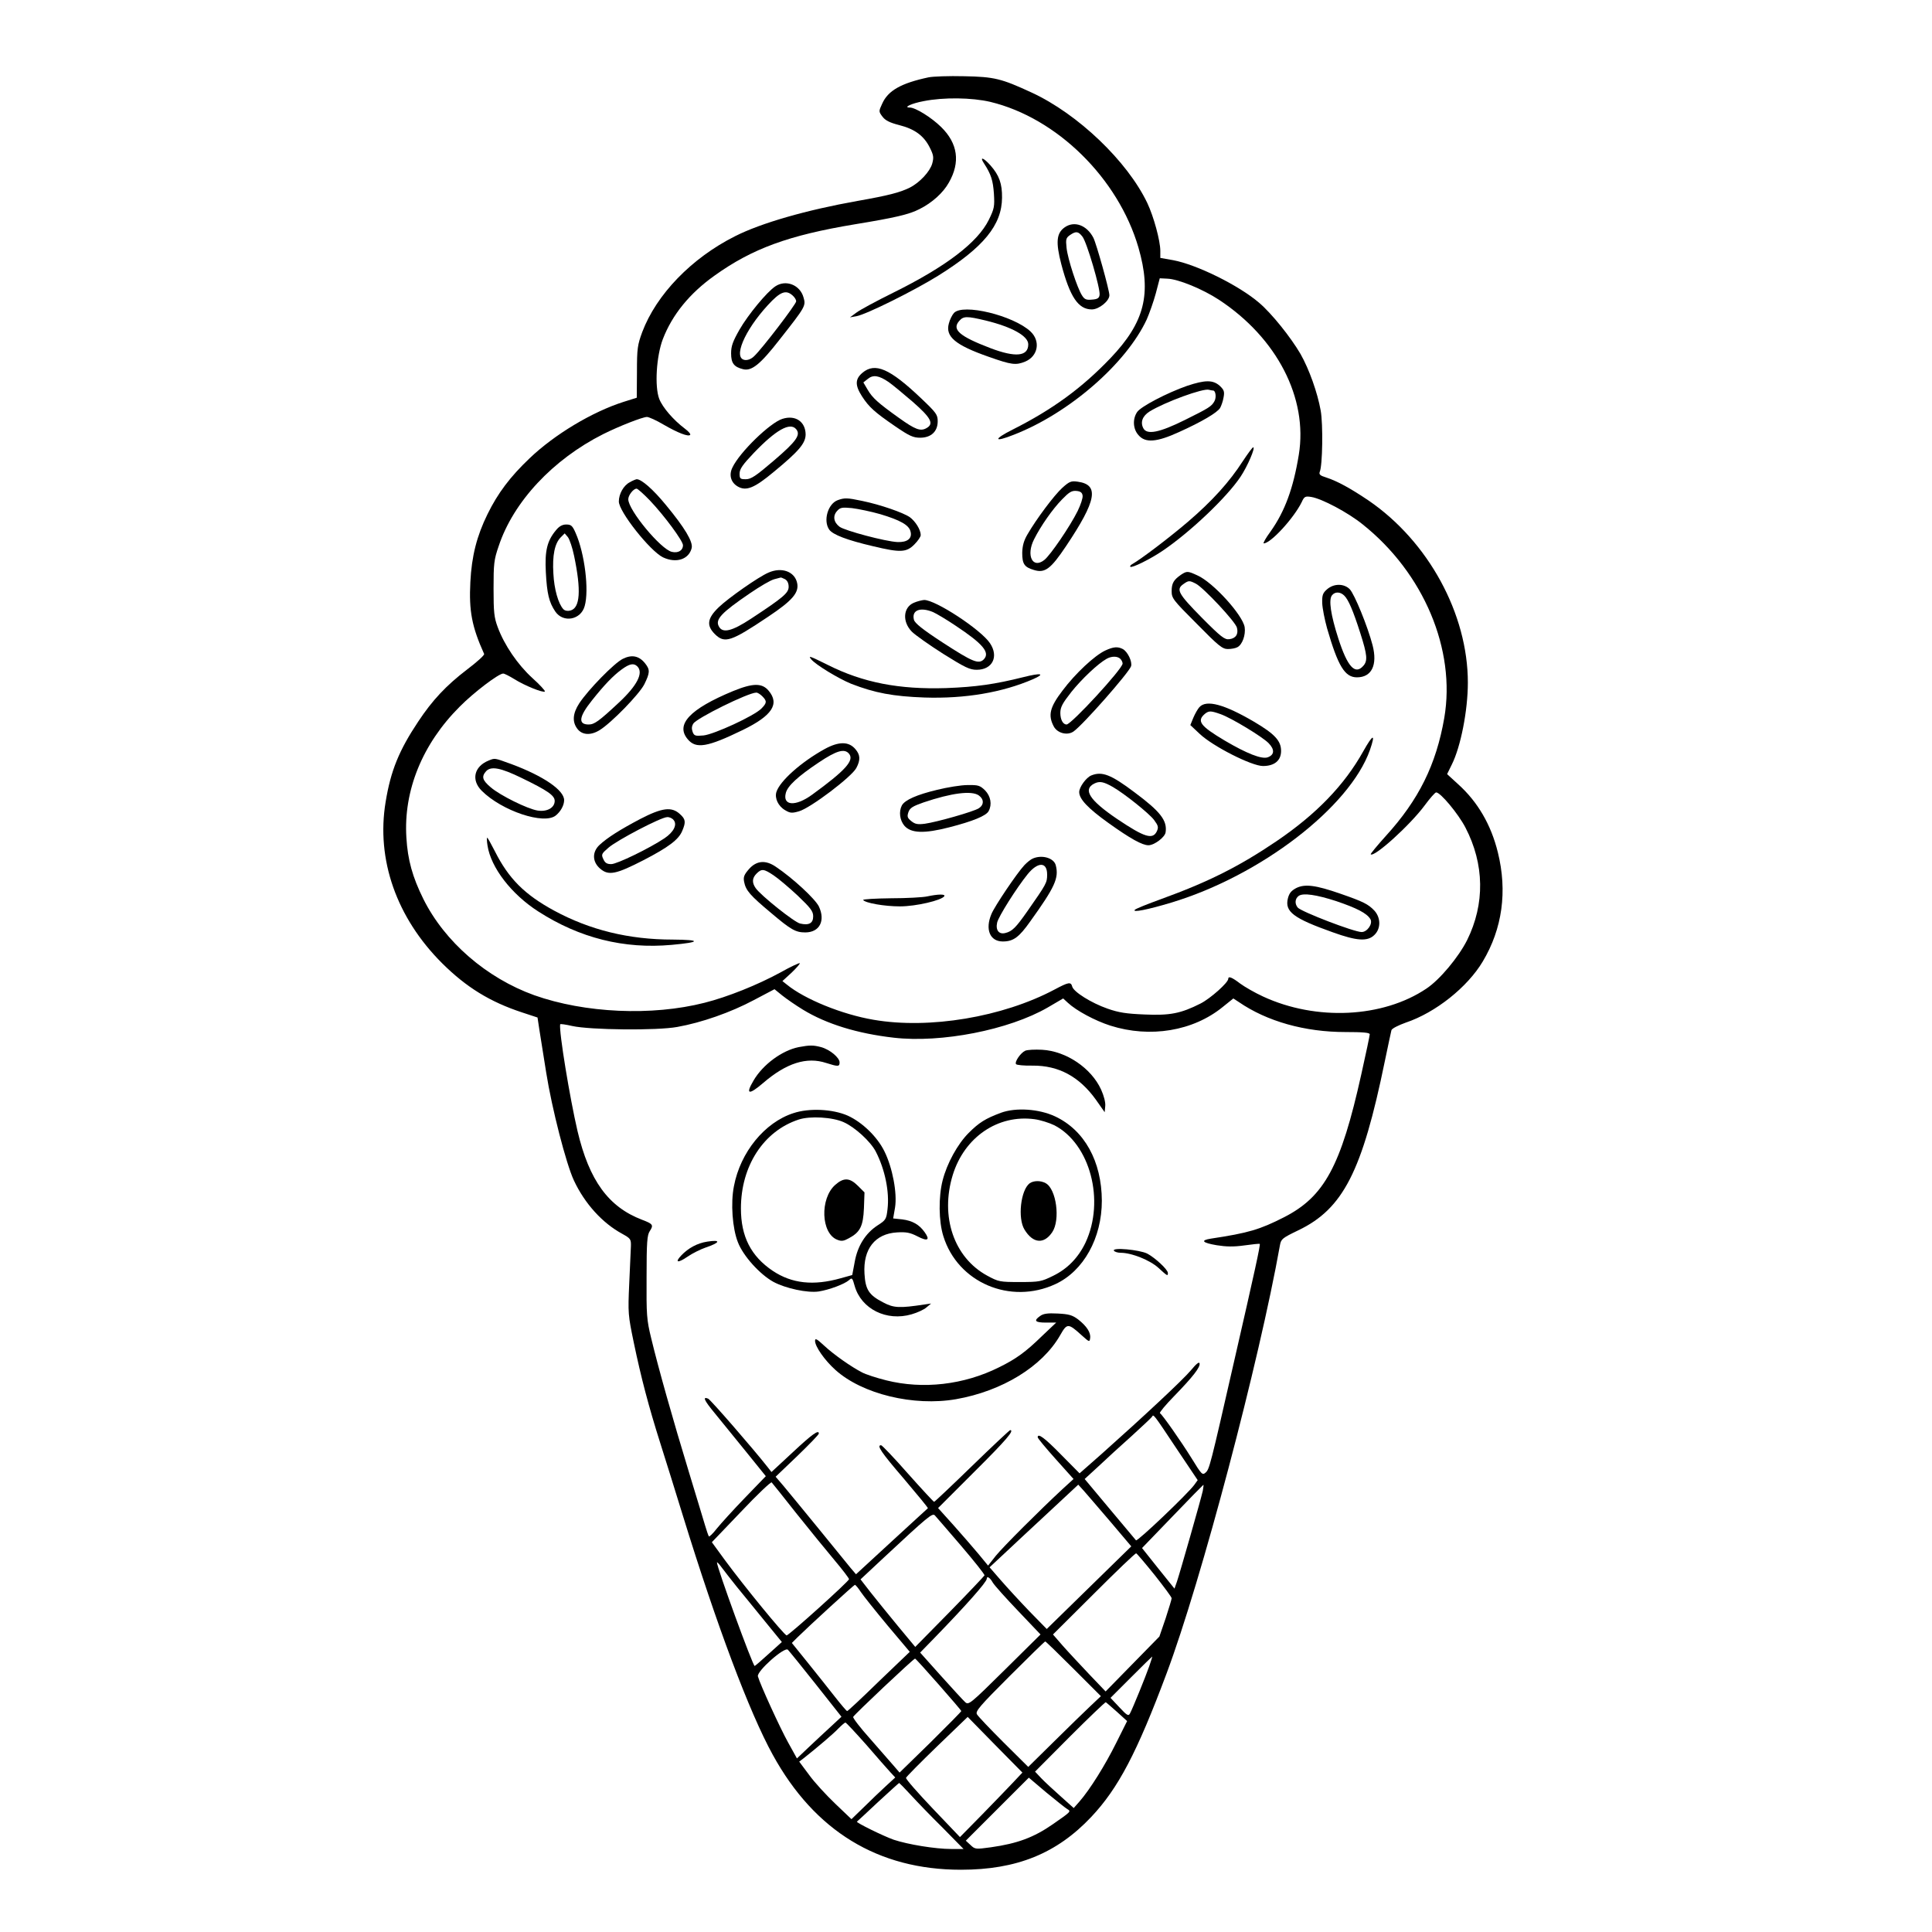 <?xml version="1.0" standalone="no"?>
<!DOCTYPE svg PUBLIC "-//W3C//DTD SVG 20010904//EN"
 "http://www.w3.org/TR/2001/REC-SVG-20010904/DTD/svg10.dtd">
<svg version="1.0" xmlns="http://www.w3.org/2000/svg"
 width="1024pt" height="1024pt" viewBox="0 0 1024 1024"
 preserveAspectRatio="xMidYMid meet">
<g transform="translate(0,1024) scale(0.1,-0.1)"
fill="#000000" stroke="none">
<path d="M4921 9830 c-145 -31 -214 -70 -245 -139 -19 -41 -19 -42 1 -69 15
-20 38 -32 89 -45 83 -21 131 -57 162 -119 20 -40 22 -52 13 -85 -12 -42 -66
-101 -120 -128 -51 -25 -111 -41 -276 -70 -270 -48 -511 -117 -649 -187 -231
-116 -417 -309 -492 -508 -25 -68 -28 -87 -28 -211 l-1 -137 -70 -22 c-166
-53 -365 -172 -498 -299 -103 -98 -168 -184 -223 -296 -57 -116 -84 -222 -91
-360 -8 -153 8 -237 73 -381 3 -6 -38 -43 -91 -83 -111 -85 -183 -162 -258
-275 -102 -153 -146 -261 -173 -426 -51 -306 58 -615 300 -856 128 -127 253
-204 423 -260 l82 -27 10 -66 c6 -36 22 -138 36 -226 30 -190 106 -485 147
-572 57 -122 151 -226 257 -283 43 -24 46 -28 45 -65 -1 -22 -5 -112 -9 -200
-7 -155 -6 -165 24 -310 39 -187 78 -336 141 -535 27 -85 81 -258 120 -385
180 -583 352 -1041 476 -1266 222 -404 558 -609 997 -609 296 0 508 86 691
280 143 152 242 340 399 760 184 491 491 1654 601 2270 6 33 12 38 97 79 238
114 339 312 459 897 17 82 33 156 35 164 3 9 37 26 76 40 158 53 327 188 408
324 104 174 131 372 80 578 -36 147 -107 268 -210 361 l-59 54 25 51 c47 94
85 286 85 434 0 364 -209 748 -526 965 -95 64 -165 103 -227 123 -30 9 -37 16
-32 29 15 34 18 253 5 325 -17 95 -61 219 -107 300 -52 89 -153 215 -219 271
-108 93 -332 203 -456 226 l-68 12 0 37 c0 54 -35 182 -69 254 -106 222 -368
472 -612 585 -162 75 -199 84 -359 87 -80 2 -165 -1 -189 -6z m328 -130 c353
-85 678 -405 785 -772 71 -246 33 -396 -148 -586 -152 -159 -307 -272 -517
-378 -106 -53 -103 -71 5 -28 293 114 595 377 704 611 14 32 36 94 48 138 l21
80 40 -2 c58 -2 187 -55 274 -112 307 -202 472 -521 423 -821 -29 -178 -74
-300 -149 -406 -26 -35 -42 -64 -37 -64 37 0 159 133 201 218 14 31 19 33 51
28 56 -9 194 -82 272 -145 324 -258 495 -664 433 -1026 -43 -248 -135 -434
-310 -626 -46 -51 -82 -95 -80 -97 18 -18 209 155 286 259 28 38 55 69 61 69
23 0 117 -113 155 -186 101 -194 104 -405 9 -597 -46 -91 -145 -210 -216 -257
-231 -155 -584 -172 -865 -42 -44 20 -99 52 -122 69 -43 33 -63 41 -63 25 0
-20 -94 -104 -147 -131 -105 -53 -162 -64 -297 -58 -97 4 -136 10 -196 31 -86
30 -180 89 -187 117 -7 26 -19 24 -94 -16 -275 -146 -664 -211 -959 -160 -166
28 -365 109 -459 186 l-24 19 49 45 c26 25 45 47 43 50 -3 2 -49 -19 -102 -49
-121 -66 -280 -130 -403 -161 -279 -71 -634 -55 -902 40 -253 91 -475 283
-588 510 -58 117 -83 208 -90 325 -16 250 85 497 282 694 75 76 207 176 231
176 7 0 34 -14 60 -30 52 -33 153 -74 161 -65 3 3 -26 35 -66 71 -78 71 -149
175 -184 270 -19 51 -22 79 -22 204 0 131 2 153 27 225 78 236 288 460 554
594 84 42 209 91 232 91 10 0 50 -18 87 -40 76 -44 132 -66 142 -55 4 4 -9 19
-28 33 -61 46 -118 112 -136 158 -25 66 -15 226 19 316 50 130 142 243 274
337 201 144 394 214 743 272 213 35 288 52 344 81 66 33 125 86 155 140 62
108 48 208 -41 295 -52 51 -136 103 -166 103 -37 0 9 22 74 34 106 21 254 19
353 -4z m-994 -4811 c126 -77 290 -127 482 -149 252 -29 610 41 816 160 l82
48 25 -23 c45 -42 144 -95 225 -121 211 -67 439 -29 596 99 l56 45 29 -19
c150 -103 351 -159 565 -159 93 0 129 -3 129 -12 0 -6 -20 -102 -45 -213 -108
-487 -196 -648 -410 -757 -128 -65 -188 -83 -387 -113 -57 -9 -46 -22 31 -35
50 -8 89 -9 146 -1 43 6 80 10 82 8 4 -5 -25 -139 -137 -627 -126 -553 -130
-567 -150 -585 -17 -15 -21 -11 -75 77 -56 90 -152 227 -167 238 -4 3 30 44
75 90 99 102 140 154 135 174 -2 10 -18 -3 -46 -37 -43 -51 -243 -238 -473
-443 l-117 -103 -98 99 c-88 90 -124 116 -124 92 0 -5 43 -57 95 -115 l95
-106 -58 -53 c-123 -114 -315 -306 -354 -354 l-41 -52 -51 62 c-28 33 -87 102
-132 152 l-82 91 194 194 c169 168 212 219 188 219 -3 0 -94 -85 -202 -190
-107 -104 -198 -190 -201 -190 -3 0 -66 68 -139 150 -73 83 -137 150 -142 150
-25 0 -1 -36 121 -178 72 -85 129 -154 127 -156 -1 -1 -88 -80 -192 -176
l-189 -174 -29 34 c-16 19 -93 114 -171 210 -78 96 -161 196 -184 224 l-42 49
114 109 c63 61 115 114 115 120 0 22 -35 -3 -140 -101 l-111 -103 -22 28 c-73
93 -301 356 -314 361 -30 12 -22 -8 36 -78 33 -41 107 -132 165 -203 l105
-130 -111 -115 c-61 -63 -128 -137 -149 -163 -21 -27 -40 -45 -42 -41 -3 5
-12 31 -20 58 -8 28 -47 155 -86 284 -84 275 -162 552 -199 706 -25 102 -26
125 -25 327 0 185 3 222 17 243 21 32 17 38 -41 60 -178 68 -280 208 -342 470
-41 176 -99 528 -92 566 1 3 29 -1 64 -9 94 -21 449 -25 557 -5 129 23 283 77
405 142 l110 58 42 -34 c24 -19 72 -52 108 -74z m1981 -2327 l112 -167 -18
-25 c-35 -48 -302 -302 -309 -294 -4 5 -67 80 -140 167 l-132 158 73 67 c40
38 119 110 175 160 56 51 105 97 109 103 8 14 5 19 130 -169z m-2016 -342 c68
-85 159 -197 202 -248 43 -51 78 -97 78 -102 0 -11 -322 -301 -331 -298 -18 8
-222 257 -326 398 l-70 96 155 162 c85 90 158 159 162 155 4 -4 63 -78 130
-163z m1666 -46 l110 -130 -224 -219 -224 -219 -92 94 c-50 52 -118 126 -151
164 l-60 69 75 70 c41 39 147 137 235 219 l160 149 30 -33 c17 -19 80 -93 141
-164z m489 164 c-10 -45 -121 -434 -137 -481 l-13 -37 -86 107 -86 108 161
167 c88 92 162 167 164 168 2 0 0 -15 -3 -32z m-1281 -291 c70 -82 126 -152
124 -157 -2 -4 -85 -92 -185 -194 l-182 -185 -93 112 c-51 62 -116 142 -145
179 l-52 67 122 114 c236 220 259 239 272 225 7 -7 69 -80 139 -161z m1026
-155 c49 -62 90 -117 90 -123 0 -6 -15 -54 -32 -107 l-33 -96 -143 -146 -142
-145 -86 90 c-47 50 -110 117 -140 151 l-53 61 217 216 c119 119 220 216 224
214 4 -1 48 -53 98 -115z m-2215 -62 c34 -41 101 -124 150 -184 l89 -109 -70
-63 c-38 -35 -71 -63 -74 -64 -10 0 -201 524 -200 549 0 3 11 -7 23 -24 12
-16 49 -64 82 -105z m1357 22 c9 -15 70 -83 135 -151 l118 -124 -190 -188
c-182 -180 -191 -187 -209 -171 -10 9 -68 72 -129 140 l-110 123 75 77 c167
172 278 297 278 314 0 17 17 7 32 -20z m-700 -49 c14 -21 78 -101 142 -178
l118 -140 -164 -157 c-89 -87 -165 -158 -168 -157 -3 0 -32 34 -65 76 -33 42
-98 124 -144 181 l-84 104 29 29 c63 62 299 278 305 279 4 0 18 -17 31 -37z
m1128 -408 l145 -145 -55 -52 c-30 -28 -117 -113 -192 -187 l-138 -136 -131
130 c-72 72 -135 138 -141 149 -9 16 14 43 173 202 101 101 186 184 189 184 3
0 70 -65 150 -145z m-1366 -82 l136 -172 -57 -53 c-32 -29 -85 -79 -118 -110
l-61 -58 -46 83 c-44 79 -150 311 -161 352 -7 27 142 159 159 141 6 -6 73 -88
148 -183z m1767 95 c-20 -57 -87 -222 -102 -250 -8 -15 -16 -10 -56 33 l-47
50 109 109 c61 61 111 110 112 110 1 0 -6 -24 -16 -52z m-1116 -96 c66 -75
120 -138 120 -141 0 -3 -74 -78 -163 -166 l-164 -160 -31 36 c-18 20 -74 85
-125 143 -52 58 -92 110 -90 116 4 11 321 310 328 309 3 0 59 -62 125 -137z
m945 -145 l54 -49 -58 -116 c-58 -117 -139 -247 -195 -311 l-30 -34 -68 61
c-37 33 -84 76 -103 96 l-34 36 184 185 c102 102 188 184 191 183 3 -2 30 -25
59 -51z m-548 -372 c-26 -27 -100 -105 -165 -171 l-119 -121 -144 151 c-79 83
-143 156 -142 163 2 6 76 81 165 167 l162 156 145 -148 145 -147 -47 -50z
m-781 198 c56 -65 114 -131 128 -146 l26 -28 -50 -46 c-28 -26 -80 -75 -116
-111 l-66 -64 -86 82 c-47 45 -110 113 -138 152 l-53 71 25 19 c72 57 158 130
183 157 17 17 33 31 37 31 4 0 53 -53 110 -117z m1065 -341 c22 -13 22 -13
-76 -81 -101 -70 -187 -102 -328 -122 -81 -11 -84 -11 -108 12 l-25 23 167
167 167 167 92 -78 c51 -42 101 -82 111 -88z m-830 76 c32 -35 108 -114 170
-175 l111 -113 -66 0 c-84 0 -229 24 -304 49 -54 19 -201 91 -195 96 2 1 52
48 112 104 60 55 110 101 112 101 1 0 29 -28 60 -62z"/>
<path d="M5216 9373 c37 -57 47 -89 52 -160 4 -67 2 -79 -27 -138 -59 -120
-227 -248 -506 -386 -89 -44 -178 -92 -196 -106 l-34 -25 34 6 c52 9 307 136
434 215 240 150 337 268 338 413 1 74 -15 119 -61 171 -38 43 -60 49 -34 10z"/>
<path d="M5643 9035 c-44 -31 -48 -79 -18 -195 46 -174 90 -240 162 -240 38 0
93 45 93 75 0 27 -69 274 -85 305 -35 67 -101 91 -152 55z m94 -49 c23 -28 96
-277 91 -309 -2 -17 -11 -23 -40 -25 -30 -3 -40 1 -53 22 -25 38 -76 194 -82
252 -5 46 -3 53 18 68 32 22 44 20 66 -8z"/>
<path d="M4109 8722 c-45 -30 -144 -150 -190 -230 -35 -62 -44 -86 -44 -125 0
-52 15 -72 64 -84 45 -11 91 26 193 157 137 174 140 179 127 223 -18 67 -94
97 -150 59z m93 -49 c10 -9 18 -22 18 -30 0 -15 -182 -253 -223 -291 -15 -15
-34 -22 -49 -20 -64 9 -4 154 122 291 66 72 96 83 132 50z"/>
<path d="M5056 8581 c-9 -10 -22 -35 -27 -56 -19 -69 34 -114 211 -176 122
-43 144 -46 195 -25 67 29 81 108 27 159 -91 85 -359 150 -406 98z m169 -40
c139 -34 225 -82 225 -126 0 -64 -67 -71 -201 -20 -165 63 -206 99 -164 145
22 25 40 25 140 1z"/>
<path d="M4571 8264 c-39 -33 -40 -66 -2 -125 37 -57 67 -84 175 -158 76 -52
96 -61 133 -61 58 0 93 33 93 87 0 35 -7 45 -87 121 -166 158 -245 193 -312
136z m139 -49 c19 -13 77 -61 128 -105 98 -86 114 -117 71 -140 -31 -17 -59
-6 -143 54 -112 80 -142 107 -167 150 l-23 39 24 19 c28 23 59 18 110 -17z"/>
<path d="M6292 8195 c-106 -37 -246 -110 -265 -139 -25 -37 -22 -90 7 -122 36
-43 97 -38 215 16 120 54 203 103 218 128 6 11 15 36 18 55 6 31 3 40 -20 62
-36 32 -77 32 -173 0z m138 -25 c13 0 18 -36 7 -56 -15 -28 -30 -37 -157 -100
-135 -67 -201 -80 -220 -44 -17 32 -5 65 33 89 81 50 286 125 315 115 8 -2 17
-4 22 -4z"/>
<path d="M4147 8020 c-65 -20 -227 -177 -265 -258 -20 -40 -8 -80 29 -101 44
-25 87 -8 189 77 135 111 170 153 170 200 -1 67 -54 104 -123 82z m73 -55 c25
-30 1 -64 -117 -165 -97 -83 -122 -100 -150 -100 -30 0 -33 3 -33 30 0 24 16
47 76 110 117 122 192 164 224 125z"/>
<path d="M6588 7797 c-72 -112 -164 -213 -291 -322 -102 -87 -250 -199 -296
-225 -9 -5 -13 -11 -10 -14 8 -8 107 41 173 86 147 100 339 283 411 391 37 55
81 158 67 156 -4 0 -28 -33 -54 -72z"/>
<path d="M3338 7684 c-33 -17 -58 -62 -58 -102 0 -54 166 -263 234 -296 70
-33 137 -11 152 49 8 33 -36 107 -137 229 -68 83 -130 137 -155 136 -5 -1 -21
-7 -36 -16z m106 -96 c77 -81 176 -215 176 -238 0 -27 -25 -43 -59 -35 -58 13
-231 221 -231 279 0 21 27 56 44 56 6 0 37 -28 70 -62z"/>
<path d="M5631 7655 c-44 -40 -138 -166 -185 -247 -20 -34 -27 -61 -28 -98 0
-59 11 -76 62 -91 58 -18 89 5 170 126 162 242 178 326 62 342 -35 5 -44 1
-81 -32z m107 -42 c2 -12 -10 -48 -26 -81 -40 -81 -145 -235 -177 -260 -62
-49 -98 24 -54 110 35 70 98 160 148 211 38 39 51 47 76 45 22 -2 31 -9 33
-25z"/>
<path d="M4440 7589 c-52 -19 -78 -109 -45 -156 19 -27 95 -56 232 -88 146
-35 177 -33 219 9 19 19 34 41 34 50 0 28 -28 73 -58 95 -35 24 -155 66 -252
86 -80 17 -94 17 -130 4z m225 -74 c107 -32 153 -58 161 -92 10 -37 -17 -58
-69 -56 -64 3 -278 60 -307 81 -32 24 -37 58 -13 84 16 18 26 20 78 15 33 -4
101 -18 150 -32z"/>
<path d="M2947 7430 c-47 -56 -60 -109 -54 -222 6 -115 17 -160 50 -209 42
-62 136 -45 156 29 24 84 0 279 -48 387 -17 39 -24 45 -50 45 -20 0 -37 -9
-54 -30z m96 -137 c38 -182 32 -276 -20 -289 -15 -4 -29 -1 -37 7 -27 29 -49
107 -53 189 -6 96 7 160 39 192 l21 21 17 -20 c9 -12 24 -56 33 -100z"/>
<path d="M4073 7205 c-52 -22 -212 -134 -264 -184 -60 -58 -66 -96 -20 -142
52 -51 85 -40 282 92 129 86 165 128 154 179 -13 61 -82 86 -152 55z m88 -35
c12 -7 19 -21 19 -40 0 -33 -29 -57 -199 -169 -102 -67 -151 -79 -171 -41 -20
37 13 72 164 175 54 37 112 71 130 75 17 5 32 8 34 9 2 1 12 -4 23 -9z"/>
<path d="M6260 7194 c-39 -27 -50 -45 -50 -87 0 -38 7 -47 133 -173 116 -118
136 -134 165 -134 18 0 41 4 51 10 26 14 44 65 38 106 -11 65 -167 237 -250
274 -52 24 -56 24 -87 4z m79 -48 c40 -21 210 -202 217 -233 9 -34 -6 -57 -41
-61 -24 -3 -44 12 -147 116 -123 125 -136 148 -96 176 28 20 32 20 67 2z"/>
<path d="M7034 7117 c-23 -20 -27 -31 -26 -73 1 -28 13 -88 26 -135 58 -200
94 -259 158 -259 78 0 110 65 83 170 -26 100 -96 271 -121 297 -31 31 -84 31
-120 0z m91 -34 c22 -22 46 -77 85 -199 37 -116 40 -147 15 -174 -43 -48 -83
-4 -131 144 -41 127 -53 208 -34 231 16 20 44 19 65 -2z"/>
<path d="M4843 7045 c-56 -24 -62 -100 -10 -153 18 -18 93 -71 167 -118 115
-72 140 -84 177 -84 83 0 118 70 70 141 -48 72 -289 230 -349 229 -12 -1 -37
-7 -55 -15z m102 -49 c18 -8 72 -40 118 -71 148 -98 186 -144 151 -180 -27
-27 -60 -13 -217 89 -109 71 -148 103 -153 121 -13 51 33 69 101 41z"/>
<path d="M5858 6792 c-56 -26 -159 -122 -227 -213 -67 -88 -77 -130 -46 -189
19 -36 72 -50 105 -27 51 36 293 311 305 346 7 24 -18 77 -44 91 -27 14 -50
12 -93 -8z m80 -44 c7 -7 12 -18 12 -25 0 -28 -272 -323 -297 -323 -19 0 -33
26 -33 61 0 31 11 51 58 111 55 69 142 151 187 176 26 15 58 15 73 0z"/>
<path d="M3301 6748 c-45 -22 -183 -163 -231 -236 -35 -54 -38 -99 -9 -136 25
-32 70 -35 117 -6 62 38 210 190 237 243 30 61 31 77 5 110 -32 41 -71 49
-119 25z m77 -40 c34 -34 -1 -102 -99 -193 -105 -98 -129 -115 -159 -115 -57
0 -52 41 17 127 66 83 112 131 157 164 42 31 65 36 84 17z"/>
<path d="M4300 6745 c24 -29 145 -102 211 -129 126 -49 223 -67 389 -73 216
-7 413 27 575 97 68 30 44 35 -51 11 -152 -38 -251 -52 -409 -58 -250 -8 -441
29 -628 123 -97 48 -105 51 -87 29z"/>
<path d="M3885 6577 c-229 -95 -306 -177 -240 -255 44 -53 105 -42 292 49 156
76 196 138 137 208 -35 42 -84 41 -189 -2z m155 -27 c26 -26 25 -36 -5 -66
-39 -39 -250 -136 -306 -142 -44 -4 -50 -2 -58 19 -6 17 -5 30 4 44 18 29 289
163 333 164 6 1 21 -8 32 -19z"/>
<path d="M6357 6492 c-9 -10 -23 -35 -32 -56 l-16 -39 50 -47 c70 -66 275
-170 335 -170 61 0 96 29 96 80 0 54 -34 90 -144 155 -157 92 -252 118 -289
77z m112 -37 c57 -20 222 -120 255 -154 33 -34 31 -62 -5 -75 -32 -11 -111 20
-228 89 -131 78 -150 104 -103 143 20 15 30 15 81 -3z"/>
<path d="M7225 6257 c-100 -179 -249 -333 -460 -476 -198 -134 -362 -216 -610
-306 -72 -26 -134 -51 -140 -57 -16 -16 67 0 193 38 474 143 946 506 1053 809
31 90 17 86 -36 -8z"/>
<path d="M4371 6270 c-125 -69 -238 -170 -256 -228 -10 -33 10 -75 46 -96 27
-16 36 -17 74 -6 60 17 280 183 304 230 22 42 21 69 -5 99 -35 42 -88 42 -163
1z m129 -25 c29 -35 -18 -88 -197 -218 -87 -63 -156 -58 -138 10 9 37 64 88
175 162 94 63 136 75 160 46z"/>
<path d="M2590 6209 c-77 -31 -94 -103 -37 -160 107 -107 331 -182 393 -131
26 21 44 54 44 81 0 53 -110 128 -279 191 -92 33 -86 33 -121 19z m174 -92
c138 -67 176 -93 176 -122 0 -36 -40 -59 -91 -51 -54 9 -198 80 -248 123 -45
38 -50 57 -24 86 26 27 76 18 187 -36z"/>
<path d="M5784 6130 c-27 -11 -64 -62 -64 -88 0 -37 46 -86 155 -164 116 -83
179 -118 212 -118 31 0 88 43 91 69 9 62 -27 109 -164 211 -126 95 -173 113
-230 90z m114 -61 c61 -35 191 -139 218 -174 23 -31 25 -39 16 -60 -22 -47
-65 -34 -212 65 -146 99 -182 156 -120 187 28 14 49 10 98 -18z"/>
<path d="M4968 6054 c-109 -26 -172 -54 -188 -83 -17 -33 -11 -78 13 -107 35
-41 106 -43 238 -9 125 32 196 61 209 86 19 35 11 79 -19 110 -27 26 -36 29
-93 28 -35 0 -107 -12 -160 -25z m220 -30 c28 -20 28 -50 0 -68 -28 -18 -222
-73 -286 -82 -39 -5 -52 -2 -72 14 -21 17 -23 24 -15 48 8 22 23 31 80 51 148
50 255 64 293 37z"/>
<path d="M3393 5899 c-108 -57 -174 -99 -215 -137 -41 -38 -39 -91 4 -127 44
-37 83 -29 229 46 133 69 186 109 205 155 20 47 18 62 -12 89 -44 41 -95 34
-211 -26z m177 -5 c21 -24 1 -64 -48 -97 -79 -53 -252 -137 -282 -137 -23 0
-33 6 -42 26 -12 25 -10 29 27 61 46 40 279 162 311 162 12 1 27 -6 34 -15z"/>
<path d="M2584 5758 c18 -117 127 -258 269 -349 219 -141 455 -200 707 -177
155 14 158 27 6 28 -234 0 -440 51 -630 154 -156 85 -240 169 -313 314 -20 39
-38 72 -41 72 -2 0 -2 -19 2 -42z"/>
<path d="M5475 5690 c-11 -4 -32 -21 -46 -36 -40 -43 -157 -217 -174 -258 -35
-82 -8 -146 60 -146 56 0 86 22 146 107 130 181 152 229 135 296 -9 39 -72 58
-121 37z m75 -85 c0 -44 -3 -49 -105 -195 -61 -87 -80 -106 -116 -115 -34 -9
-53 14 -44 55 7 32 103 184 162 257 54 66 103 66 103 -2z"/>
<path d="M3970 5634 c-26 -30 -31 -42 -26 -68 9 -46 32 -72 142 -164 106 -90
131 -104 182 -104 76 0 108 62 72 138 -20 40 -137 149 -228 210 -54 37 -102
33 -142 -12z m131 -34 c24 -16 81 -64 127 -107 69 -66 82 -83 82 -110 0 -36
-22 -49 -69 -38 -30 6 -209 149 -236 188 -20 29 -19 53 5 77 27 27 39 25 91
-10z"/>
<path d="M6870 5533 c-26 -14 -37 -27 -44 -55 -17 -70 29 -105 237 -179 130
-47 186 -50 222 -14 34 33 34 90 0 128 -33 35 -59 48 -180 90 -132 46 -189 53
-235 30z m212 -69 c109 -37 162 -64 181 -95 15 -24 -16 -69 -46 -69 -40 0
-321 108 -339 130 -17 21 -14 48 6 62 24 16 93 6 198 -28z"/>
<path d="M4915 5489 c-22 -5 -109 -10 -192 -10 -84 -1 -151 -5 -148 -9 10 -16
113 -34 195 -34 85 0 221 32 235 54 7 12 -34 11 -90 -1z"/>
<path d="M4233 4690 c-89 -18 -190 -93 -239 -177 -44 -74 -26 -79 51 -13 123
106 231 140 334 106 63 -20 71 -20 71 3 0 25 -51 68 -98 81 -42 11 -60 11
-119 0z"/>
<path d="M5434 4671 c-24 -11 -57 -58 -49 -71 3 -5 43 -9 88 -8 138 1 247 -58
335 -180 l47 -67 3 33 c2 19 -7 54 -22 87 -52 114 -185 204 -313 211 -38 2
-77 0 -89 -5z"/>
<path d="M4205 4340 c-152 -49 -281 -207 -315 -387 -18 -90 -8 -224 21 -297
28 -73 116 -170 188 -210 65 -35 182 -60 241 -51 56 9 136 39 160 60 16 15 18
12 30 -31 35 -122 169 -189 302 -150 31 9 66 25 79 37 l24 20 -35 -5 c-132
-20 -163 -19 -219 11 -76 39 -94 68 -99 152 -8 131 56 212 172 219 50 3 70 -1
109 -21 54 -28 68 -20 38 22 -29 41 -65 61 -119 68 l-48 5 10 58 c12 75 -13
210 -56 297 -38 78 -118 155 -195 190 -80 35 -204 41 -288 13z m267 -48 c59
-26 143 -103 170 -156 49 -95 73 -214 62 -305 -6 -53 -9 -58 -53 -86 -64 -42
-106 -109 -121 -194 l-13 -69 -61 -17 c-145 -41 -259 -28 -360 39 -116 78
-169 182 -169 331 0 225 120 410 306 471 60 20 180 13 239 -14z"/>
<path d="M4427 3960 c-82 -72 -76 -258 11 -291 22 -9 34 -7 61 8 60 32 76 64
80 159 l3 84 -35 35 c-43 43 -75 45 -120 5z"/>
<path d="M5305 4342 c-83 -31 -116 -52 -171 -107 -58 -58 -115 -161 -138 -252
-22 -86 -21 -216 4 -295 76 -246 355 -365 594 -254 149 69 246 244 246 442 -1
209 -92 374 -248 447 -86 40 -208 48 -287 19z m283 -66 c190 -98 270 -400 165
-623 -38 -79 -95 -138 -171 -175 -63 -31 -73 -33 -177 -33 -106 0 -112 1 -173
34 -176 96 -250 313 -182 534 62 200 239 321 433 295 31 -4 78 -19 105 -32z"/>
<path d="M5457 3968 c-47 -36 -64 -185 -27 -245 45 -74 103 -79 147 -14 44 65
22 230 -35 260 -27 15 -64 14 -85 -1z"/>
<path d="M3748 3659 c-52 -8 -100 -34 -137 -73 -37 -39 -18 -42 34 -6 25 17
67 38 93 47 80 27 86 44 10 32z"/>
<path d="M5904 3611 c4 -6 20 -11 36 -11 58 0 155 -39 200 -80 48 -44 50 -45
50 -27 0 18 -68 81 -110 103 -41 20 -187 34 -176 15z"/>
<path d="M5513 3265 c-36 -25 -27 -35 31 -35 l54 0 -77 -73 c-84 -82 -136
-120 -226 -164 -186 -93 -403 -118 -598 -69 -52 13 -110 32 -128 42 -57 29
-152 96 -201 142 -39 36 -48 41 -48 25 0 -30 51 -103 108 -154 142 -128 415
-194 639 -155 245 43 457 173 552 339 37 65 42 65 116 -2 39 -35 40 -35 43
-13 4 29 -18 63 -64 99 -31 23 -49 28 -108 31 -54 3 -77 -1 -93 -13z"/>
</g>
</svg>
